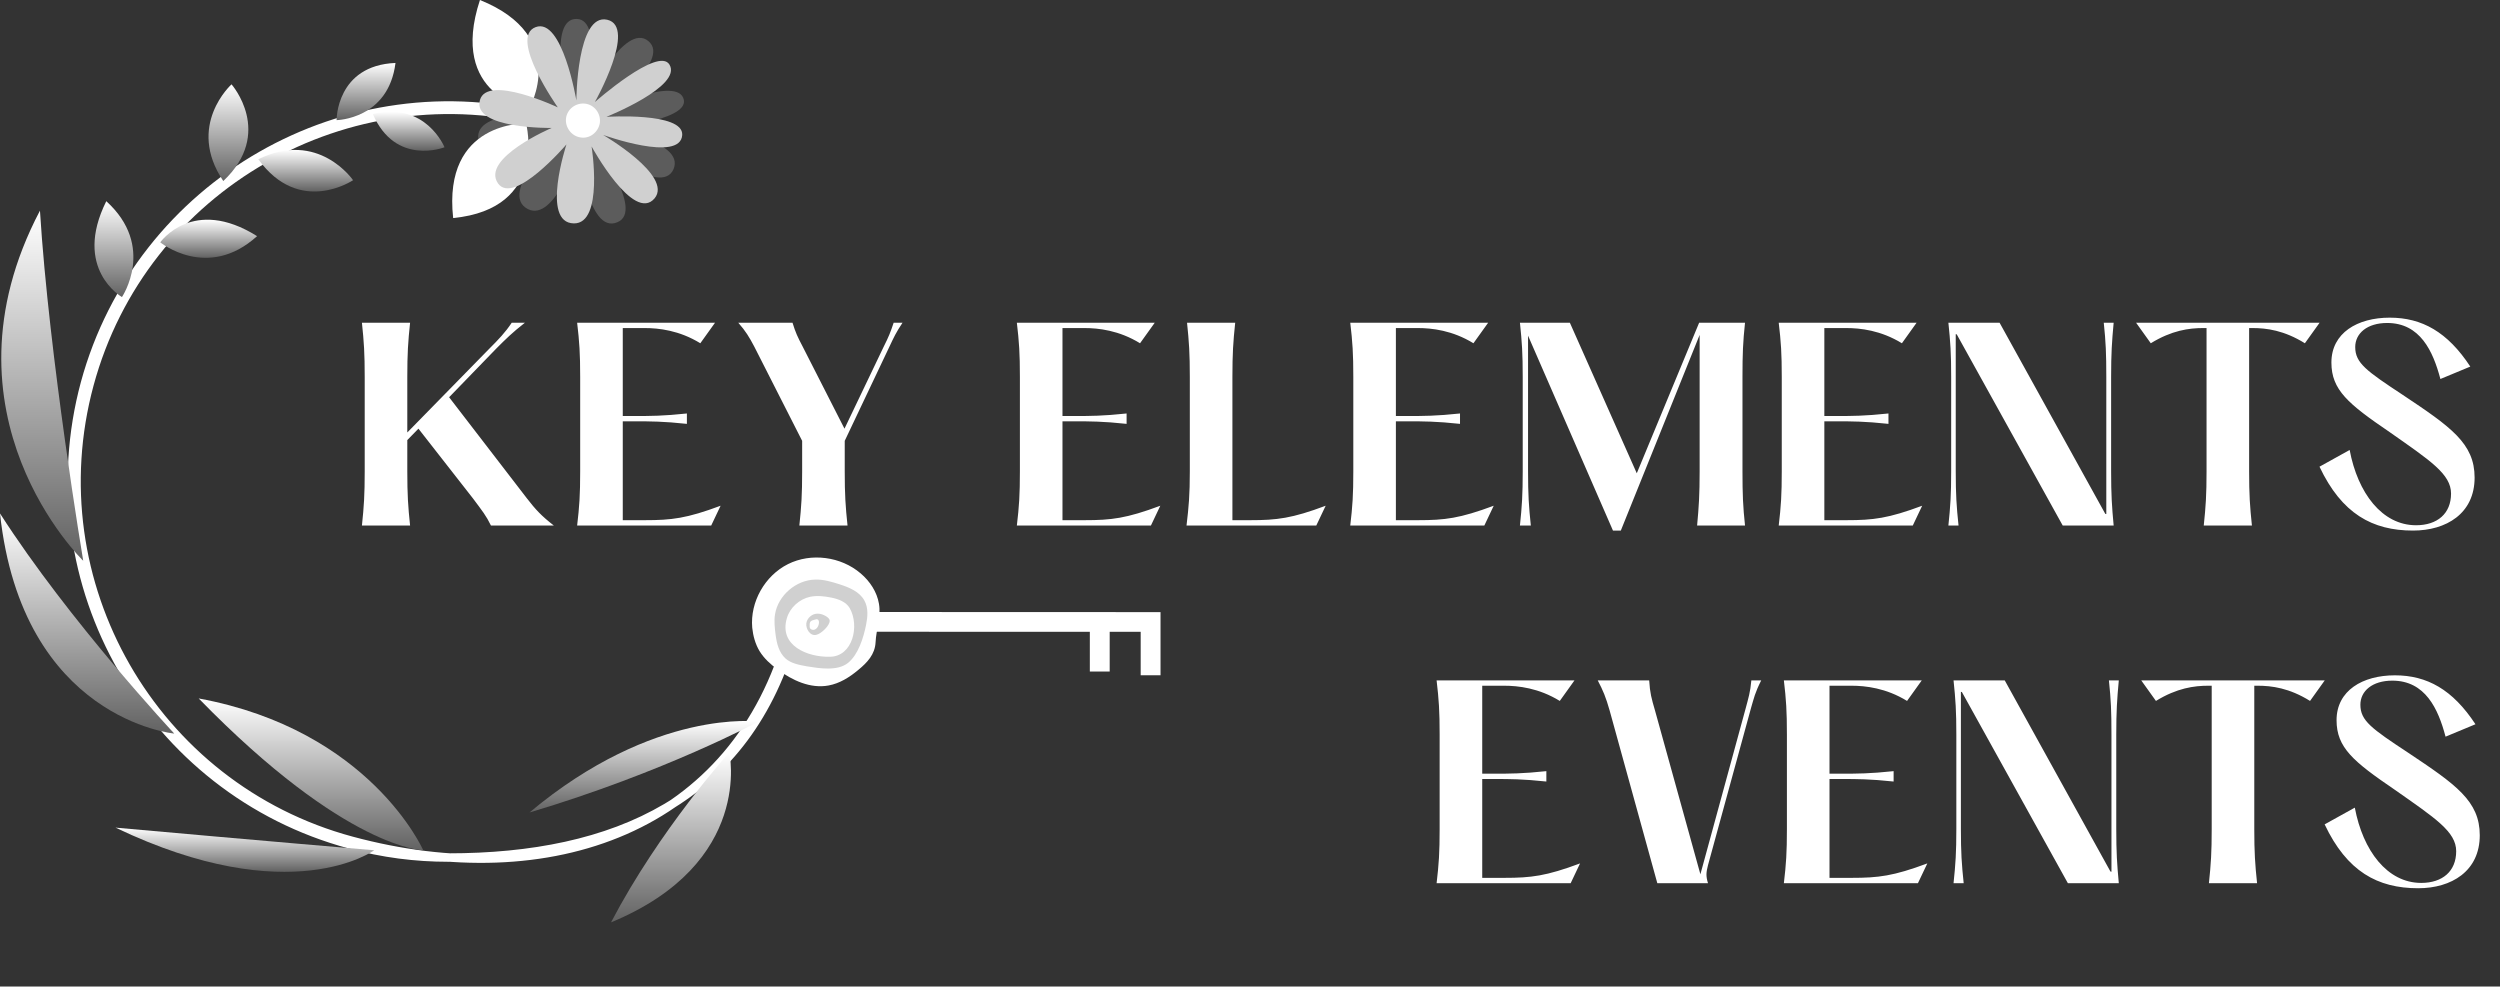 <svg xmlns="http://www.w3.org/2000/svg" width="223" height="88" viewBox="0 0 223 88" fill="none"><rect x="0" y="0" width="223" height="88" fill="#333333" stroke="none"/><path d="M47.002 44.456L40.061 35.434L44.289 31.071C45.103 30.257 45.691 29.669 46.821 28.788H45.646C45.058 29.669 44.515 30.234 43.611 31.139L36.331 38.577V33.626C36.331 31.523 36.398 30.506 36.579 28.788H32.284C32.465 30.506 32.532 31.523 32.532 33.626V42.036C32.532 44.139 32.465 45.157 32.284 46.875H36.579C36.398 45.157 36.331 44.139 36.331 42.036V39.255L37.325 38.238L42.186 44.456C43.046 45.609 43.362 45.993 43.792 46.875H49.399C48.291 46.016 47.771 45.45 47.002 44.456ZM51.481 28.788C51.684 30.506 51.752 31.523 51.752 33.626V42.036C51.752 44.139 51.684 45.157 51.481 46.875H63.441L64.278 45.111C61.248 46.242 59.914 46.4 57.54 46.4H55.551V37.582H56.749C57.947 37.582 59.168 37.582 61.271 37.809V36.882C59.168 37.108 57.947 37.108 56.749 37.108H55.551V29.262H57.495C58.761 29.262 60.593 29.466 62.469 30.619L63.78 28.788H51.481ZM79.352 30.89C79.737 30.076 79.918 29.669 80.505 28.788H79.714C79.42 29.669 79.284 30.008 78.832 30.913L75.328 38.238L71.597 30.913C71.145 30.054 70.964 29.669 70.693 28.788H65.855C66.51 29.534 66.827 30.054 67.279 30.913L71.552 39.323V42.036C71.552 44.139 71.484 45.157 71.303 46.875H75.599C75.418 45.157 75.35 44.139 75.35 42.036V39.323L79.352 30.89ZM90.704 28.788C90.907 30.506 90.975 31.523 90.975 33.626V42.036C90.975 44.139 90.907 45.157 90.704 46.875H102.664L103.5 45.111C100.471 46.242 99.137 46.4 96.763 46.4H94.773V37.582H95.971C97.17 37.582 98.391 37.582 100.493 37.809V36.882C98.391 37.108 97.17 37.108 95.971 37.108H94.773V29.262H96.718C97.984 29.262 99.815 29.466 101.692 30.619L103.003 28.788H90.704ZM105.884 28.788C106.064 30.506 106.132 31.523 106.132 33.626V42.036C106.132 44.139 106.042 45.157 105.838 46.875H117.414L118.251 45.111C115.244 46.242 113.887 46.4 111.536 46.4H109.931V33.626C109.931 31.523 109.998 30.506 110.179 28.788H105.884ZM120.443 28.788C120.647 30.506 120.715 31.523 120.715 33.626V42.036C120.715 44.139 120.647 45.157 120.443 46.875H132.404L133.24 45.111C130.21 46.242 128.877 46.4 126.503 46.4H124.513V37.582H125.711C126.91 37.582 128.13 37.582 130.233 37.809V36.882C128.13 37.108 126.91 37.108 125.711 37.108H124.513V29.262H126.457C127.723 29.262 129.555 29.466 131.431 30.619L132.743 28.788H120.443ZM135.578 46.875H136.55C136.37 45.157 136.302 44.139 136.302 42.036V29.941L143.876 47.327H144.577L151.608 29.873V42.036C151.608 44.139 151.54 45.157 151.382 46.875H155.655C155.474 45.157 155.429 44.139 155.429 42.036V33.626C155.429 31.523 155.474 30.506 155.655 28.788H151.563L146.001 42.217L140.032 28.788H135.578C135.759 30.506 135.827 31.523 135.827 33.626V42.036C135.827 44.139 135.759 45.157 135.578 46.875ZM158.662 28.788C158.865 30.506 158.933 31.523 158.933 33.626V42.036C158.933 44.139 158.865 45.157 158.662 46.875H170.622L171.458 45.111C168.429 46.242 167.095 46.4 164.721 46.4H162.731V37.582H163.93C165.128 37.582 166.349 37.582 168.451 37.809V36.882C166.349 37.108 165.128 37.108 163.93 37.108H162.731V29.262H164.676C165.942 29.262 167.773 29.466 169.65 30.619L170.961 28.788H158.662ZM173.796 46.875H174.701C174.52 45.157 174.452 44.139 174.452 42.036V29.805L174.543 29.828L183.993 46.875H188.538C188.379 45.157 188.312 44.139 188.312 42.036V33.626C188.312 31.523 188.379 30.506 188.538 28.788H187.656C187.837 30.506 187.882 31.523 187.882 33.626V45.857L187.791 45.835L178.363 28.788H173.796C173.977 30.506 174.045 31.523 174.045 33.626V42.036C174.045 44.139 173.977 45.157 173.796 46.875ZM206.908 28.788H190.539L191.85 30.619C193.727 29.466 195.264 29.262 196.53 29.262H196.824V42.036C196.824 44.139 196.756 45.157 196.575 46.875H200.871C200.69 45.157 200.622 44.139 200.622 42.036V29.262H200.916C202.182 29.262 203.742 29.466 205.596 30.619L206.908 28.788ZM206.899 41.629C208.888 45.835 211.624 47.327 215.241 47.327C218.203 47.327 220.735 45.812 220.735 42.602C220.735 39.549 218.61 38.08 214.337 35.231C211.081 33.083 210.086 32.382 210.086 30.958C210.086 29.737 211.149 28.81 212.935 28.81C215.874 28.81 217.027 31.32 217.683 33.807L220.351 32.699C218.316 29.601 216.033 28.335 213.161 28.335C210.29 28.335 207.961 29.692 207.961 32.337C207.961 34.779 209.453 36.022 213.139 38.532C216.779 41.087 218.633 42.285 218.633 44.026C218.633 45.812 217.412 46.852 215.513 46.852C212.483 46.852 210.312 43.981 209.589 40.137L206.899 41.629Z" fill="white"></path><path d="M128.145 60.691C128.348 62.41 128.416 63.427 128.416 65.53V73.941C128.416 76.043 128.348 77.061 128.145 78.779H140.105L140.942 77.015C137.912 78.146 136.578 78.304 134.204 78.304H132.215V69.487H133.413C134.611 69.487 135.832 69.487 137.935 69.713V68.786C135.832 69.012 134.611 69.012 133.413 69.012H132.215V61.166H134.159C135.425 61.166 137.256 61.37 139.133 62.523L140.444 60.691H128.145ZM142.518 60.691C142.993 61.596 143.242 62.184 143.581 63.382L147.832 78.779H152.353C152.15 78.123 152.195 77.807 152.353 77.174L156.197 63.133C156.446 62.297 156.536 61.799 157.101 60.691H156.22C156.129 61.754 155.948 62.297 155.722 63.156L151.675 77.987L147.628 63.382C147.312 62.297 147.176 61.822 147.108 60.691H142.518ZM159.121 60.691C159.325 62.41 159.392 63.427 159.392 65.53V73.941C159.392 76.043 159.325 77.061 159.121 78.779H171.081L171.918 77.015C168.888 78.146 167.554 78.304 165.18 78.304H163.191V69.487H164.389C165.587 69.487 166.808 69.487 168.911 69.713V68.786C166.808 69.012 165.587 69.012 164.389 69.012H163.191V61.166H165.135C166.401 61.166 168.233 61.37 170.109 62.523L171.421 60.691H159.121ZM174.256 78.779H175.16C174.98 77.061 174.912 76.043 174.912 73.941V61.709L175.002 61.731L184.453 78.779H188.997C188.839 77.061 188.771 76.043 188.771 73.941V65.53C188.771 63.427 188.839 62.41 188.997 60.691H188.115C188.296 62.41 188.342 63.427 188.342 65.53V77.761L188.251 77.739L178.823 60.691H174.256C174.437 62.41 174.505 63.427 174.505 65.53V73.941C174.505 76.043 174.437 77.061 174.256 78.779ZM207.367 60.691H190.998L192.31 62.523C194.186 61.37 195.724 61.166 196.99 61.166H197.284V73.941C197.284 76.043 197.216 77.061 197.035 78.779H201.331C201.15 77.061 201.082 76.043 201.082 73.941V61.166H201.376C202.642 61.166 204.202 61.37 206.056 62.523L207.367 60.691ZM207.358 73.534C209.348 77.739 212.083 79.231 215.701 79.231C218.663 79.231 221.195 77.716 221.195 74.506C221.195 71.454 219.07 69.984 214.797 67.135C211.541 64.987 210.546 64.286 210.546 62.862C210.546 61.641 211.609 60.714 213.395 60.714C216.334 60.714 217.487 63.224 218.143 65.711L220.811 64.603C218.776 61.505 216.492 60.239 213.621 60.239C210.749 60.239 208.421 61.596 208.421 64.241C208.421 66.683 209.913 67.926 213.598 70.436C217.238 72.991 219.092 74.189 219.092 75.93C219.092 77.716 217.871 78.756 215.972 78.756C212.943 78.756 210.772 75.885 210.049 72.041L207.358 73.534Z" fill="white"></path><path d="M39.989 76.494C37.086 76.494 34.147 76.127 31.207 75.32C13.347 70.512 2.764 52.053 7.578 34.18C12.428 16.345 30.913 5.739 48.809 10.583C48.919 10.62 48.956 10.693 48.956 10.803C48.919 10.913 48.846 10.95 48.735 10.95C31.06 6.179 12.759 16.638 7.982 34.29C3.205 51.943 13.678 70.219 31.354 74.99C49.029 79.76 65.677 73.976 70.454 56.324C70.491 56.214 70.565 56.177 70.675 56.177C70.785 56.214 70.822 56.287 70.822 56.397C66.743 71.334 54.799 76.494 39.989 76.494Z" fill="white" stroke="white" stroke-width="0.754"></path><path d="M10.878 26.497C10.878 26.497 6.468 24.001 9.481 17.946C13.928 21.983 10.878 26.497 10.878 26.497Z" fill="url(#paint0_linear_100_111)"></path><path d="M14.295 21.616C14.295 21.616 17.198 17.469 22.931 21.065C18.521 25.066 14.295 21.616 14.295 21.616Z" fill="url(#paint1_linear_100_111)"></path><path d="M20.652 7.523C20.652 7.523 24.474 11.854 19.917 16.148C16.573 11.193 20.652 7.523 20.652 7.523Z" fill="url(#paint2_linear_100_111)"></path><path d="M31.493 16.074C31.493 16.074 26.716 19.304 23.041 14.203C28.407 11.56 31.493 16.074 31.493 16.074Z" fill="url(#paint3_linear_100_111)"></path><path d="M39.65 13.138C39.65 13.138 35.277 14.863 33.256 10.165C37.997 9.028 39.65 13.138 39.65 13.138Z" fill="url(#paint4_linear_100_111)"></path><path d="M30.023 10.716C30.023 10.716 29.987 5.835 35.278 5.615C34.654 10.643 30.023 10.716 30.023 10.716Z" fill="url(#paint5_linear_100_111)"></path><path d="M47.184 9.725C47.184 9.725 39.981 8.588 42.811 0C50.932 3.266 47.184 9.725 47.184 9.725Z" fill="white"></path><path d="M46.926 11.01C46.926 11.01 48.947 18.607 40.422 19.451C39.467 10.753 46.926 11.01 46.926 11.01Z" fill="white"></path><path opacity="0.2" d="M54.019 11.487C54.019 11.487 61.148 12.514 60.082 15.083C58.98 17.652 53.027 12.808 53.027 12.808C53.027 12.808 57.51 18.79 55.085 19.817C52.402 20.992 51.63 13.248 51.63 13.248C51.63 13.248 49.462 19.891 47.074 18.643C44.428 17.248 49.683 12.074 49.683 12.074C49.683 12.074 43.031 14.826 42.664 12.404C42.296 9.688 49.205 10.165 49.205 10.165C49.205 10.165 42.811 7.009 44.648 5.028C46.265 3.266 50.528 8.771 50.528 8.771C50.528 8.771 48.837 1.615 51.447 1.688C53.909 1.761 52.292 8.954 52.292 8.954C52.292 8.954 55.709 1.871 57.841 3.67C59.935 5.431 53.725 9.835 53.725 9.835C53.725 9.835 60.56 6.642 61.001 8.918C61.368 10.826 54.019 11.487 54.019 11.487Z" fill="white"></path><path d="M54.093 10.422C54.093 10.422 60.965 9.982 60.855 12.037C60.708 14.533 53.799 12.037 53.799 12.037C53.799 12.037 60.046 15.67 58.393 17.689C56.519 19.927 52.77 13.065 52.77 13.065C52.77 13.065 53.873 19.964 51.19 19.927C48.214 19.891 50.529 12.881 50.529 12.881C50.529 12.881 45.862 18.349 44.429 16.368C42.849 14.129 49.206 11.413 49.206 11.413C49.206 11.413 42.077 11.523 42.812 8.918C43.473 6.606 49.757 9.578 49.757 9.578C49.757 9.578 45.347 3.339 47.773 2.422C50.161 1.505 51.411 8.954 51.411 8.954C51.411 8.954 51.447 1.138 54.167 1.761C56.849 2.385 53.064 9.101 53.064 9.101C53.064 9.101 58.724 4.11 59.716 5.762C60.892 7.707 54.093 10.422 54.093 10.422Z" fill="#D0D0D0"></path><path d="M53.505 10.973C53.615 10.129 53.027 9.358 52.219 9.248C51.373 9.138 50.602 9.725 50.491 10.533C50.381 11.34 50.969 12.147 51.778 12.258C52.586 12.404 53.358 11.817 53.505 10.973Z" fill="white"></path><path d="M15.544 65.434C15.544 65.434 1.984 64.187 0 45.8C6.174 55.416 15.544 65.434 15.544 65.434Z" fill="url(#paint6_linear_100_111)"></path><path d="M7.423 50.021C7.423 50.021 -6.027 37.029 3.564 18.79C4.373 31.818 7.423 50.021 7.423 50.021Z" fill="url(#paint7_linear_100_111)"></path><path d="M37.751 75.843C37.751 75.843 33.047 65.127 17.723 62.301C30.879 75.806 37.751 75.843 37.751 75.843Z" fill="url(#paint8_linear_100_111)"></path><path d="M33.378 75.843C33.378 75.843 25.955 81.311 10.3 73.824C22.941 74.962 33.378 75.843 33.378 75.843Z" fill="url(#paint9_linear_100_111)"></path><path d="M67.66 64.366C67.66 64.366 58.399 63.118 47.228 72.476C59.281 68.88 67.66 64.366 67.66 64.366Z" fill="url(#paint10_linear_100_111)"></path><path d="M65.051 67.118C65.051 67.118 67.293 76.99 54.504 82.275C58.84 73.981 65.051 67.118 65.051 67.118Z" fill="url(#paint11_linear_100_111)"></path><path d="M78.06 54.591C77.801 53.012 76.844 51.635 75.454 50.841C74.065 50.047 72.392 49.923 70.9 50.502C69.409 51.081 68.258 52.302 67.768 53.825C67.278 55.349 67.502 57.011 68.376 58.351C69.251 59.691 70.683 60.565 72.274 60.73C73.866 60.895 75.447 60.334 76.577 59.202C77.352 58.427 77.867 57.432 78.05 56.352L97.213 56.358V59.899H98.984L98.984 56.358H101.749V60.231L103.519 60.231L103.519 54.601L78.06 54.591ZM72.79 59.017C71.848 59.02 70.944 58.65 70.274 57.989C69.604 57.327 69.223 56.427 69.214 55.486C69.215 54.552 69.587 53.657 70.25 52.999C71.08 52.158 72.275 51.787 73.435 52.009C74.595 52.232 75.568 53.019 76.028 54.107C76.488 55.196 76.374 56.442 75.725 57.429C75.076 58.416 73.977 59.014 72.796 59.023L72.79 59.017Z" fill="white"></path><g clip-path="url(#clip0_100_111)"><path d="M78.404 53.86C78.228 52.805 77.6 51.85 76.771 51.147C75.013 49.64 72.35 49.288 70.29 50.318C68.23 51.348 66.898 53.684 67.099 55.995C67.175 56.724 67.376 57.453 67.752 58.081C68.154 58.734 68.732 59.261 69.36 59.714C70.667 60.693 72.299 61.447 73.907 61.145C74.887 60.969 75.766 60.417 76.52 59.789C77.349 59.111 78.052 58.382 78.103 57.277C78.153 56.146 78.605 55.041 78.404 53.86Z" fill="white"></path><path d="M77.248 55.769C77.398 55.041 77.474 54.212 77.097 53.559C76.67 52.78 75.765 52.403 74.911 52.127C74.208 51.901 73.454 51.674 72.726 51.7C71.017 51.725 69.41 53.106 69.133 54.789C69.033 55.392 69.108 56.02 69.184 56.623C69.284 57.402 69.485 58.206 70.063 58.733C70.565 59.186 71.294 59.311 71.972 59.437C73.077 59.613 74.685 59.889 75.64 59.135C76.569 58.382 77.022 56.874 77.248 55.769Z" fill="#D0D0D0"></path><path d="M75.791 54.237C75.464 53.684 74.786 53.433 74.158 53.307C73.53 53.182 72.902 53.106 72.274 53.232C71.319 53.433 70.465 54.187 70.189 55.141C69.46 57.603 72.048 58.633 74.032 58.583C76.067 58.558 76.695 55.819 75.791 54.237Z" fill="white"></path><path d="M73.932 54.463C73.429 54.111 72.701 54.036 72.173 54.337C71.621 54.639 71.294 55.292 71.394 55.895C71.57 56.9 72.851 58.432 73.957 57.779C75.112 57.1 74.936 55.166 73.932 54.463Z" fill="white"></path><path d="M74.007 55.367C74.007 55.191 73.831 55.066 73.68 54.965C73.454 54.84 73.228 54.739 72.952 54.739C72.449 54.714 71.972 55.141 71.922 55.618C71.872 56.096 72.273 56.774 72.826 56.623C73.228 56.548 74.032 55.794 74.007 55.367Z" fill="#D0D0D0"></path><path d="M73.053 55.518C73.053 55.417 73.028 55.317 72.952 55.267C72.877 55.217 72.776 55.242 72.701 55.267C72.601 55.292 72.525 55.317 72.45 55.342C72.4 55.367 72.35 55.392 72.299 55.443C72.249 55.493 72.249 55.568 72.224 55.644C72.224 55.744 72.224 55.845 72.224 55.92C72.224 55.995 72.249 56.046 72.299 56.096C72.324 56.121 72.375 56.146 72.425 56.171C72.802 56.272 73.053 55.845 73.053 55.518Z" fill="white"></path></g><defs><linearGradient id="paint0_linear_100_111" x1="10.163" y1="17.946" x2="10.163" y2="26.497" gradientUnits="userSpaceOnUse"><stop stop-color="white"></stop><stop offset="1" stop-color="#626262"></stop></linearGradient><linearGradient id="paint1_linear_100_111" x1="18.613" y1="19.598" x2="18.613" y2="22.998" gradientUnits="userSpaceOnUse"><stop stop-color="white"></stop><stop offset="1" stop-color="#626262"></stop></linearGradient><linearGradient id="paint2_linear_100_111" x1="20.376" y1="7.523" x2="20.376" y2="16.148" gradientUnits="userSpaceOnUse"><stop stop-color="white"></stop><stop offset="1" stop-color="#626262"></stop></linearGradient><linearGradient id="paint3_linear_100_111" x1="27.267" y1="13.373" x2="27.267" y2="17.082" gradientUnits="userSpaceOnUse"><stop stop-color="white"></stop><stop offset="1" stop-color="#626262"></stop></linearGradient><linearGradient id="paint4_linear_100_111" x1="36.453" y1="9.966" x2="36.453" y2="13.447" gradientUnits="userSpaceOnUse"><stop stop-color="white"></stop><stop offset="1" stop-color="#626262"></stop></linearGradient><linearGradient id="paint5_linear_100_111" x1="32.651" y1="5.615" x2="32.651" y2="10.716" gradientUnits="userSpaceOnUse"><stop stop-color="white"></stop><stop offset="1" stop-color="#626262"></stop></linearGradient><linearGradient id="paint6_linear_100_111" x1="7.772" y1="45.8" x2="7.772" y2="65.434" gradientUnits="userSpaceOnUse"><stop stop-color="white"></stop><stop offset="1" stop-color="#626262"></stop></linearGradient><linearGradient id="paint7_linear_100_111" x1="3.769" y1="18.79" x2="3.769" y2="50.021" gradientUnits="userSpaceOnUse"><stop stop-color="white"></stop><stop offset="1" stop-color="#626262"></stop></linearGradient><linearGradient id="paint8_linear_100_111" x1="27.737" y1="62.301" x2="27.737" y2="75.843" gradientUnits="userSpaceOnUse"><stop stop-color="white"></stop><stop offset="1" stop-color="#626262"></stop></linearGradient><linearGradient id="paint9_linear_100_111" x1="21.839" y1="73.824" x2="21.839" y2="77.77" gradientUnits="userSpaceOnUse"><stop stop-color="white"></stop><stop offset="1" stop-color="#626262"></stop></linearGradient><linearGradient id="paint10_linear_100_111" x1="57.444" y1="64.31" x2="57.444" y2="72.476" gradientUnits="userSpaceOnUse"><stop stop-color="white"></stop><stop offset="1" stop-color="#626262"></stop></linearGradient><linearGradient id="paint11_linear_100_111" x1="59.853" y1="67.118" x2="59.853" y2="82.275" gradientUnits="userSpaceOnUse"><stop stop-color="white"></stop><stop offset="1" stop-color="#626262"></stop></linearGradient><clipPath id="clip0_100_111"><rect width="11.38" height="11.48" fill="white" transform="translate(67.074 49.74)"></rect></clipPath></defs></svg>